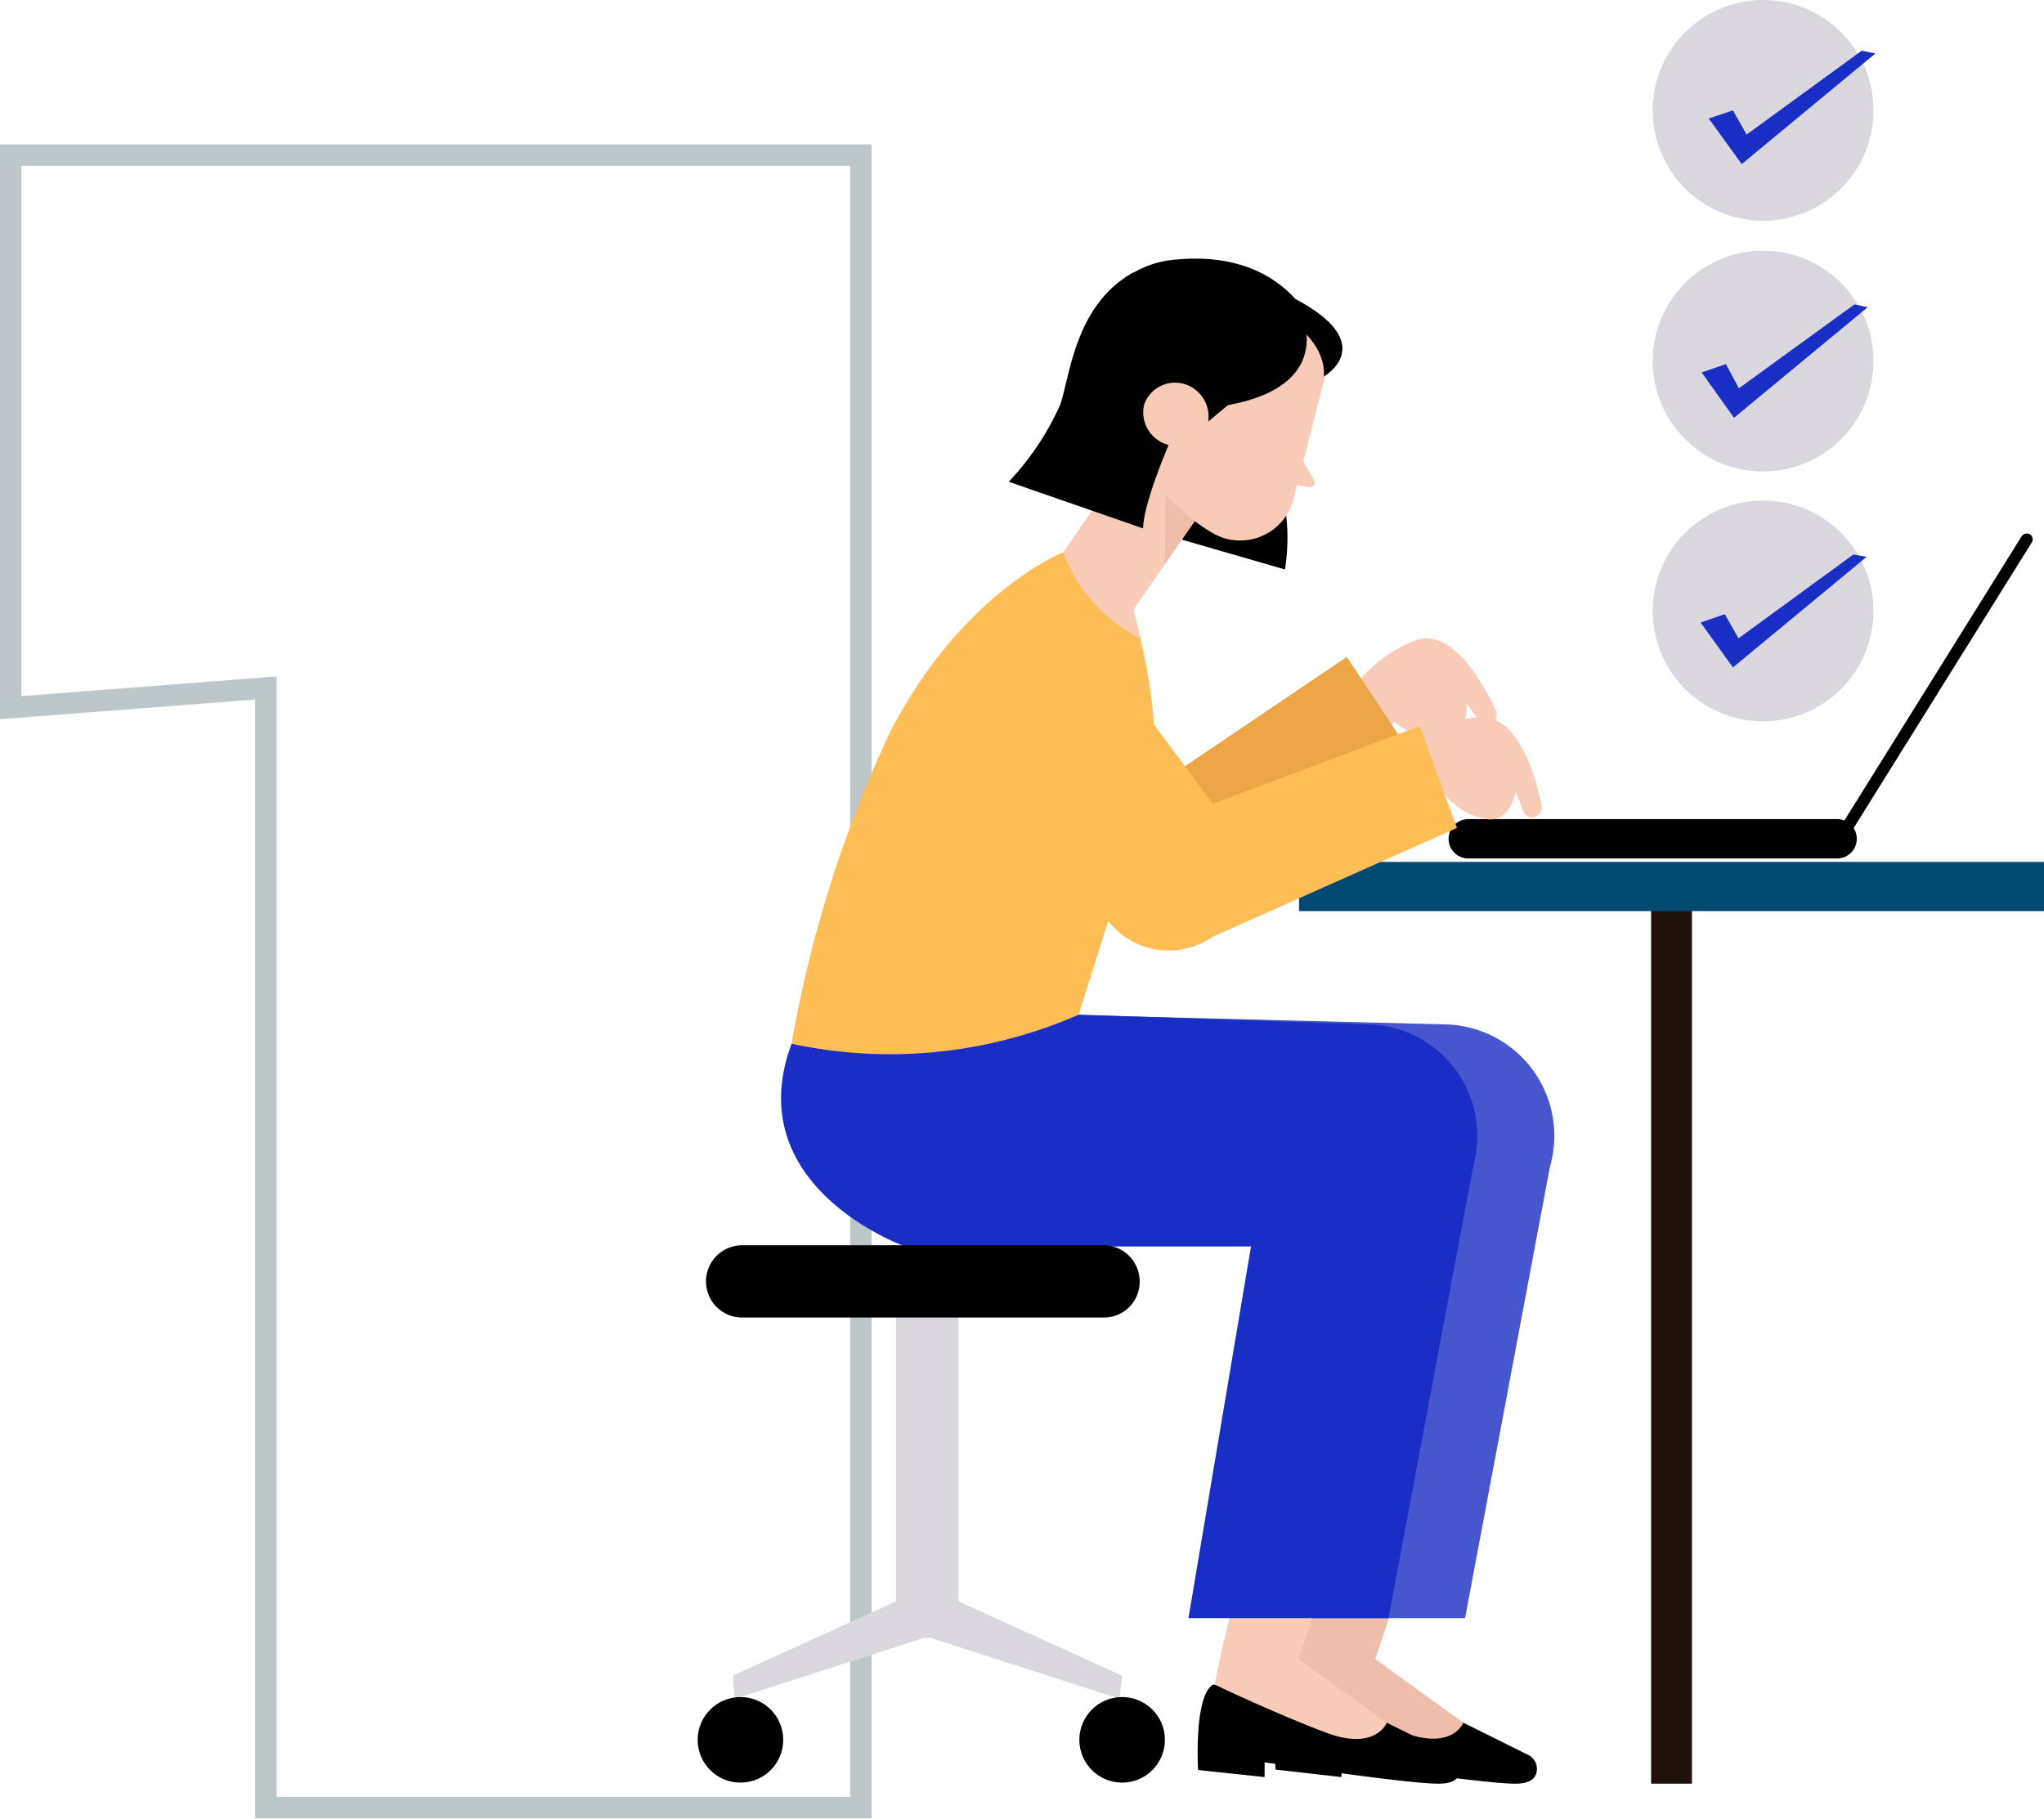 <svg id="Layer_1" data-name="Layer 1" xmlns="http://www.w3.org/2000/svg" width="95.54" height="85.03" viewBox="0 0 95.54 85.03"><defs><style>.cls-1{fill:#bdc7c9;}.cls-2{fill:#dad8de;}.cls-3{fill:#182ec4;}.cls-14,.cls-4{fill:none;}.cls-4{stroke:#1f120c;stroke-miterlimit:10;stroke-width:1.91px;}.cls-5{fill:#004970;}.cls-6{fill:#020102;}.cls-7{fill:#4556cf;}.cls-8{fill:#efbeab;}.cls-9{fill:#facbb6;}.cls-10{fill:#010102;}.cls-11{fill:#eca646;}.cls-12{fill:#ffbe55;}.cls-13{fill:#efbeaa;}.cls-14{stroke:#000;stroke-linecap:round;stroke-linejoin:round;stroke-width:0.48px;}</style></defs><path class="cls-1" d="M40.74,85H11.93V32.7L0,33.62V6.75H40.74ZM12.93,84H39.74V7.75H1V32.54l11.93-.92Z"/><circle class="cls-2" cx="82.41" cy="5.16" r="5.16"/><circle class="cls-2" cx="82.41" cy="16.88" r="5.16"/><circle class="cls-2" cx="82.41" cy="28.56" r="5.16"/><polygon class="cls-3" points="79.87 5.54 81 5.16 81.64 6.29 87.02 2.37 87.66 2.5 81.41 7.67 79.87 5.54"/><polygon class="cls-3" points="79.54 17.41 80.67 17.02 81.28 18.15 86.68 14.23 87.3 14.36 81.05 19.53 79.54 17.41"/><polygon class="cls-3" points="79.49 29.1 80.62 28.71 81.26 29.84 86.63 25.92 87.25 26.03 81 31.2 79.49 29.1"/><line class="cls-4" x1="78.13" y1="41.46" x2="78.13" y2="83.38"/><rect class="cls-5" x="60.72" y="40.29" width="34.82" height="2.3"/><path class="cls-6" d="M85.87,40.13H68.63a.92.92,0,0,1-.92-.92h0a.92.92,0,0,1,.92-.92H85.87a.92.92,0,0,1,.92.92h0A.92.92,0,0,1,85.87,40.13Z"/><path class="cls-6" d="M86,39.49a.3.3,0,0,1-.15-.05.28.28,0,0,1-.08-.38l8.73-14a.3.3,0,0,1,.39-.08.28.28,0,0,1,.07.39l-8.73,14A.27.27,0,0,1,86,39.49Z"/><path class="cls-7" d="M49.51,47.43l18.15.46a5.21,5.21,0,0,1,4.94,5.94h0a5.19,5.19,0,0,1-5.12,4.43H45.9s-7.78-2.77-5.33-9.47Z"/><path d="M68.4,80.53l3,1.49a.73.73,0,0,1,.41.87c-.08.28-.34.49-1,.49-1.51,0-8.11-1-8.11-1v.69l-3.08-.35s-.2-3.51.72-4Z"/><path class="cls-8" d="M63.51,77l4.89,3.53s-.51,1.33-2.84.44-5.22-2.25-5.22-2.25l.43-2.1Z"/><polygon class="cls-8" points="60.37 78.72 63.31 65.45 68.17 65.92 64.05 78.25 60.37 78.72"/><polygon class="cls-7" points="72.58 53.83 68.48 75.64 59.14 75.64 62.75 54.19 72.58 53.83"/><path class="cls-3" d="M50.38,47.43l13.67.46A5.21,5.21,0,0,1,69,53.83h0a5.19,5.19,0,0,1-5.12,4.43H42.29S34.51,55.49,37,48.79Z"/><path d="M64.82,80.53l3,1.49a.73.73,0,0,1,.41.87c-.08.28-.33.49-1,.49-1.51,0-8.12-1-8.12-1v.69L56,82.74s-.21-3.51.72-4Z"/><path class="cls-9" d="M59.93,77l4.89,3.53S64.31,81.86,62,81s-5.22-2.25-5.22-2.25l.43-2.1Z"/><polygon class="cls-9" points="56.78 78.72 59.73 65.45 64.61 65.92 60.47 78.25 56.78 78.72"/><polygon class="cls-3" points="68.99 53.83 64.9 75.64 55.55 75.64 59.16 54.19 68.99 53.83"/><rect class="cls-2" x="41.88" y="60.46" width="2.92" height="16.1"/><polygon class="cls-2" points="42.62 74.52 34.25 78.33 34.35 79.41 43.11 76.59 42.62 74.52"/><polygon class="cls-2" points="44.06 74.52 52.45 78.33 52.33 79.41 43.57 76.59 44.06 74.52"/><circle class="cls-10" cx="34.61" cy="81.33" r="2"/><circle class="cls-10" cx="52.45" cy="81.33" r="2"/><path d="M51.58,61.59H34.66A1.69,1.69,0,0,1,33,59.9h0a1.69,1.69,0,0,1,1.69-1.69H51.58a1.69,1.69,0,0,1,1.69,1.69h0A1.67,1.67,0,0,1,51.58,61.59Z"/><path class="cls-11" d="M49.41,27.92l7.19,9.7a3.6,3.6,0,0,1-.38,4.72h0a3.59,3.59,0,0,1-5.38-.44l-6.42-8.7Z"/><path class="cls-9" d="M62.8,32.89a6.51,6.51,0,0,1,3.48-3c1.69-.44,3.1,2.15,3.63,3.3a.5.5,0,0,1-.3.69h0a.4.4,0,0,1-.46-.18l-.59-.79s.1,1.74-1.38,1.56a3.06,3.06,0,0,1-2-.72l-1.66,1.16Z"/><polygon class="cls-11" points="52.48 37.78 62.95 30.71 65.74 34.91 54.91 43.23 52.48 37.78"/><path class="cls-12" d="M49.69,25.82S45,27.66,41.62,34.19A57.07,57.07,0,0,0,37,48.79a21.9,21.9,0,0,0,13.42-1.36l2.56-8.12s2.23-2.61,0-10.75Z"/><path class="cls-9" d="M65.23,35.5a6.24,6.24,0,0,1,4-2c1.75,0,2.57,2.84,2.82,4.12a.46.46,0,0,1-.43.59h0a.43.43,0,0,1-.41-.28L70.84,37s-.26,1.72-1.67,1.21A3.14,3.14,0,0,1,67.43,37l-1.87.72Z"/><polygon class="cls-12" points="54.53 38.39 66.36 33.94 68.1 38.7 55.63 44.26 54.53 38.39"/><path class="cls-12" d="M50.33,29l7.19,9.7a3.59,3.59,0,0,1-.38,4.71h0A3.59,3.59,0,0,1,51.76,43l-6.42-8.71Z"/><path d="M55.83,21.34l3.18.1c1.69,1.77,1.05,5.18,1.05,5.18l-5.15-1.49Z"/><polygon class="cls-9" points="56.19 23.85 52.94 28.56 49.69 25.82 54.43 18.99 56.19 23.85"/><polygon class="cls-13" points="54.45 26.36 54.48 23.16 55.86 24.34 54.45 26.36"/><path class="cls-9" d="M60.31,14.35a3.25,3.25,0,0,1,1.46,3.89s-.53,2.08-1.3,5.05A2.57,2.57,0,0,1,56.83,25,7.9,7.9,0,0,1,54.3,22.8l-.95-1.59a5.17,5.17,0,0,1,6.66-7Z"/><path class="cls-9" d="M60.67,21.14l.74,1.28a.23.23,0,0,1-.25.35l-1-.17Z"/><path class="cls-14" d="M59.44,22.83"/><path class="cls-14" d="M60.24,23.34"/><path d="M55.86,18.58s.66-7.27,5.79-2.74c0,0-1.23-4.43-7.1-3.66a4.78,4.78,0,0,0-3.3,2.27c-.87,1.82-.28,3.74.54,7.22l2.66-1.74A9.4,9.4,0,0,1,55.86,18.58Z"/><path d="M54.53,16l.36,3.17c8.29-.18,5.86-4.74,5.86-4.74S55.12,10.84,54.53,16Z"/><polygon points="57.96 18.47 56.42 19.75 55.63 17.5 57.96 18.47"/><path d="M59.55,14.51S62,15.68,61.88,17.6c0,0,2.66-1.51-1.34-3.63C58.19,12.71,59.55,14.51,59.55,14.51Z"/><path d="M54.94,20.06s-1.49,3.3-1.51,4.64l-6.28-2.18a12.87,12.87,0,0,0,2.41-3.61c.46-1.36.69-4.66,3.41-6.17l-.13,4.4Z"/><path class="cls-9" d="M53.48,18.91A1.57,1.57,0,0,0,56.4,20a1.59,1.59,0,0,0-.9-2A1.53,1.53,0,0,0,53.48,18.91Z"/><path class="cls-14" d="M54.78,18.73"/><path class="cls-14" d="M55.48,20"/><path class="cls-9" d="M49.69,25.82a7.36,7.36,0,0,0,3.58,4l-.74-3.25Z"/></svg>